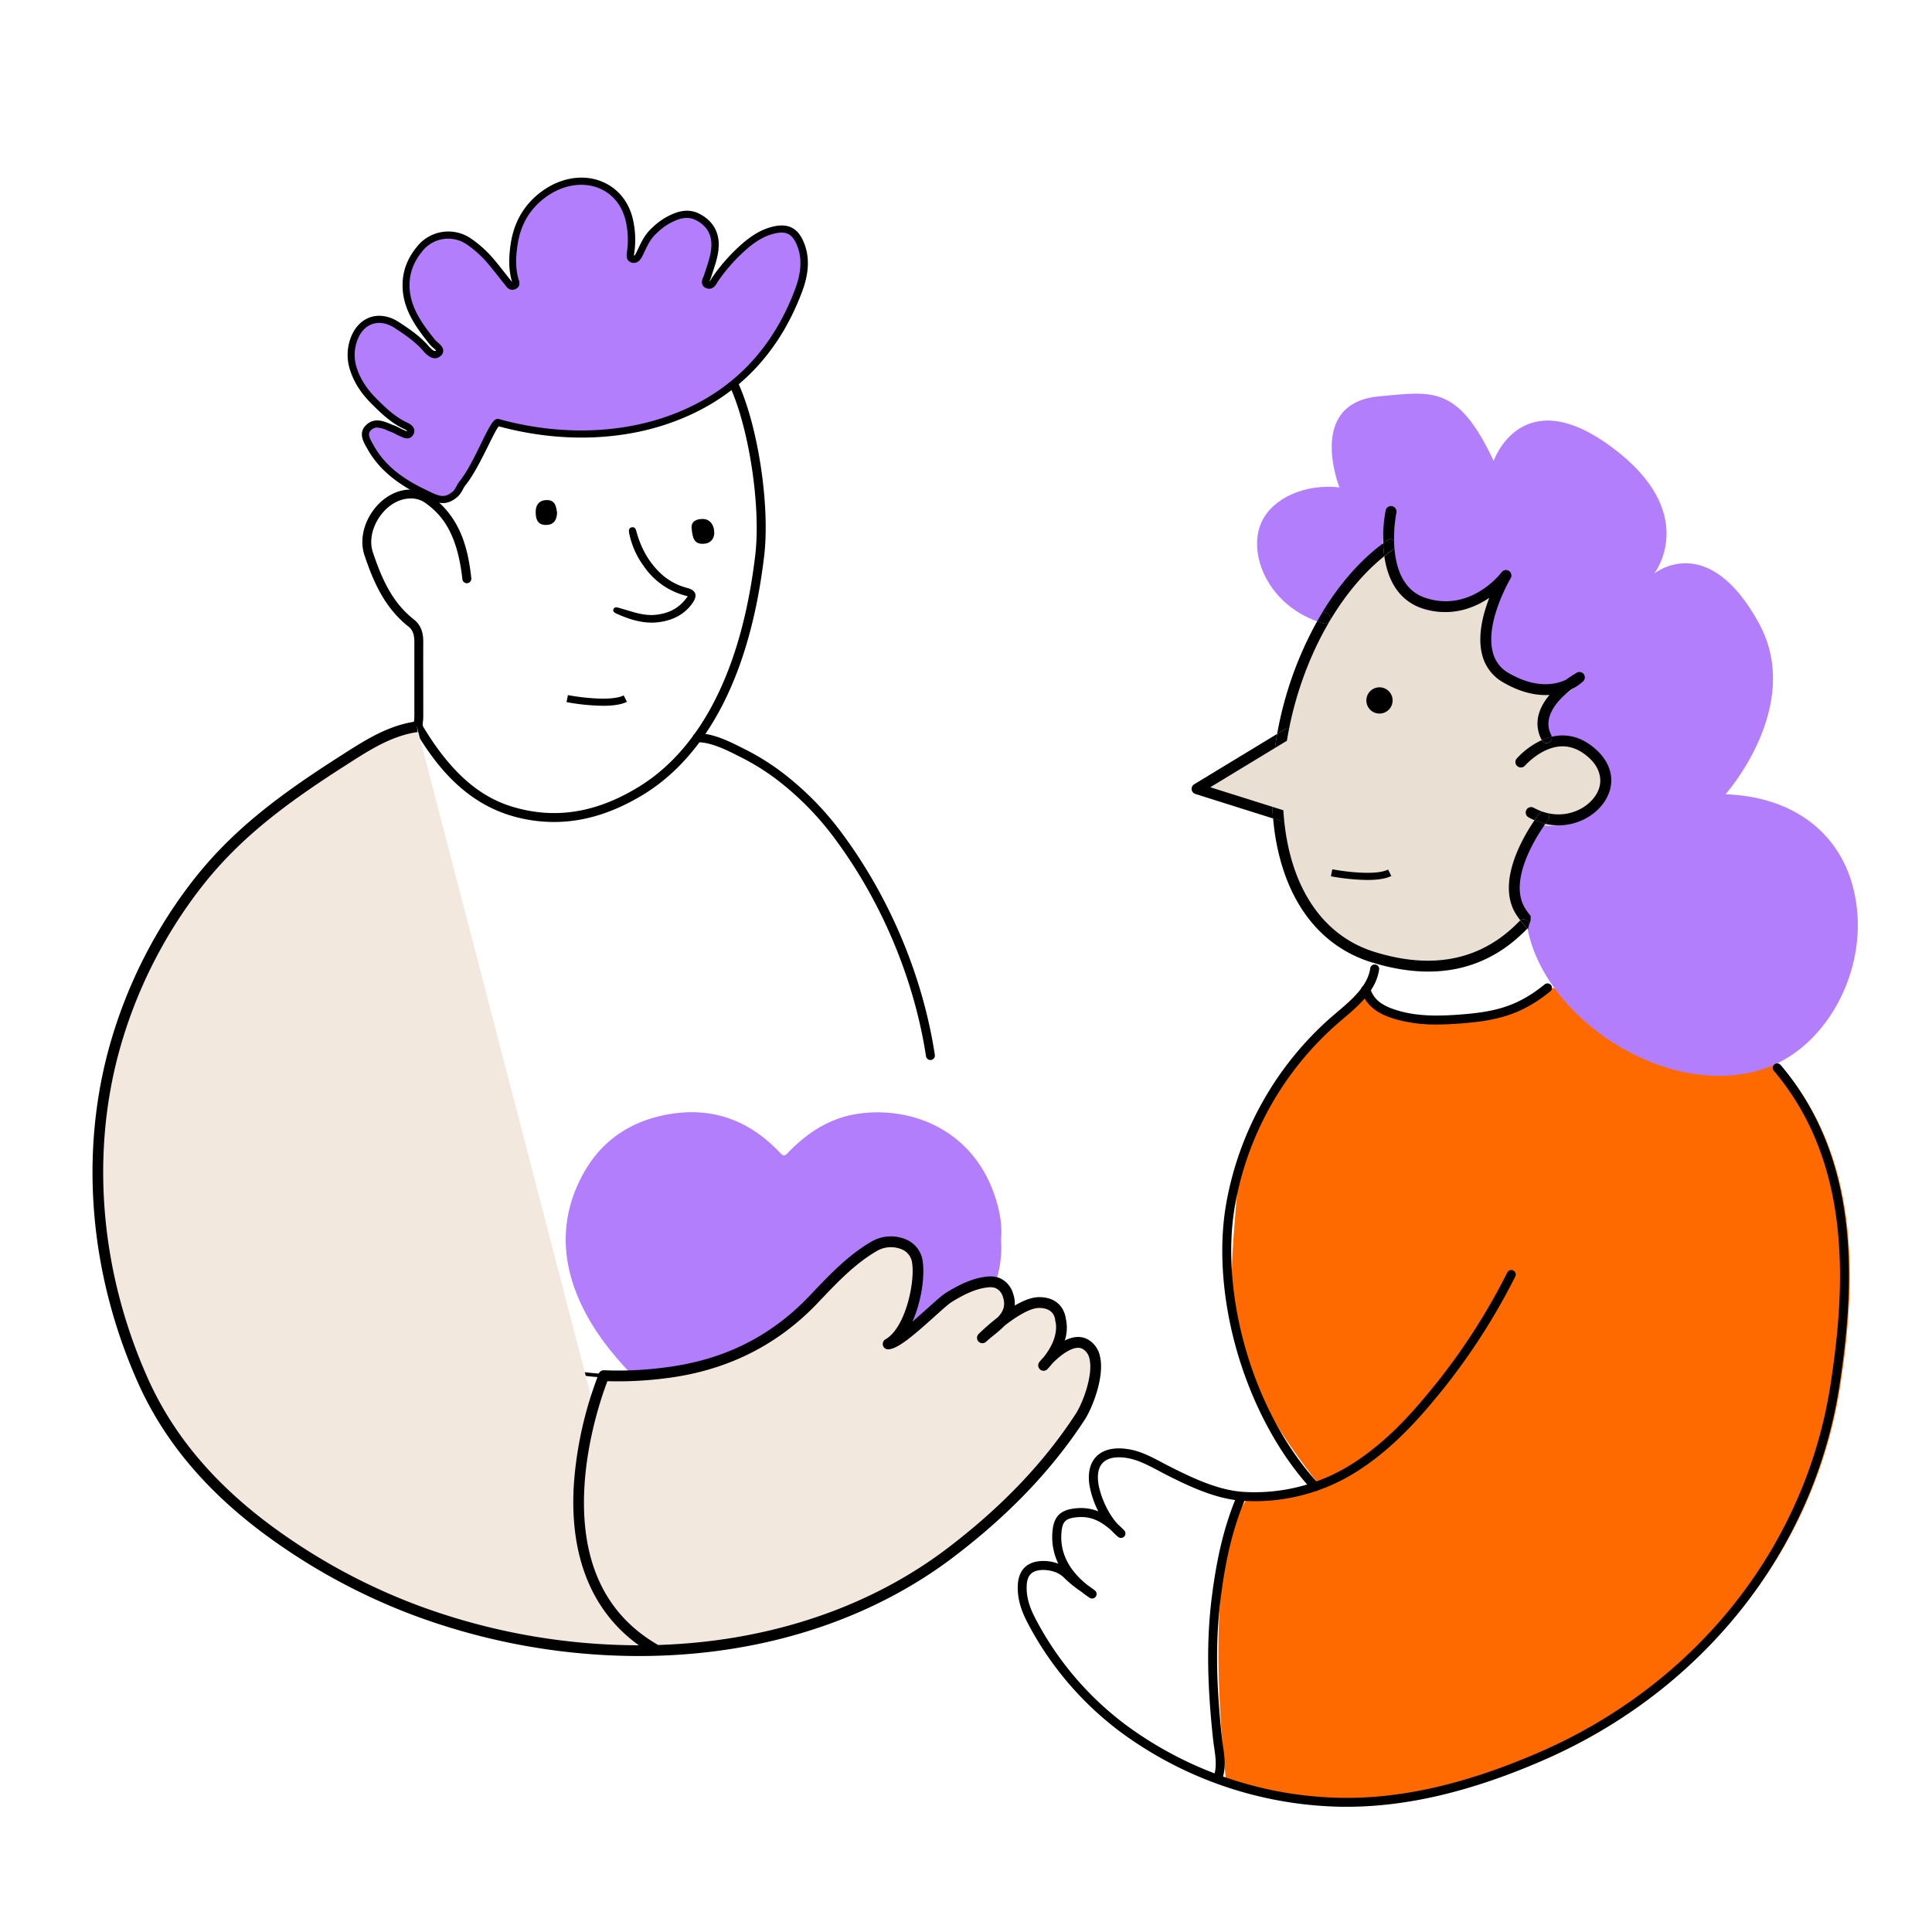 <svg
	id="man-holding-heart-with-woman-svg"
	xmlns="http://www.w3.org/2000/svg"
	viewBox="0 0 1080 1080"
	role="img"
	aria-label="Illustration of a man holding a heart with a woman"
>
	<defs>
		<style>
			#man-holding-heart-with-woman-svg .cls-1 {
				fill: #ff6a00;
			}
			#man-holding-heart-with-woman-svg .cls-2 {
				fill: #b37efb;
			}
			#man-holding-heart-with-woman-svg .cls-3 {
				fill: #eadfd3;
			}
			#man-holding-heart-with-woman-svg .cls-4 {
				fill: #f2e8de;
			}
			#man-holding-heart-with-woman-svg .cls-5 {
				fill: none;
			}
		</style>
	</defs>
	<path
		class="cls-1"
		d="M698.37,836.47c-28.67,32.61-13,158.74-13,158.74,22.22,8.47,41.37,11.56,65.1,12.21,39.34,1.07,78.24-10.08,114.06-25.64C951,944.23,1014.32,868.39,1028.8,774.19c9.55-62.18,9.76-127.68-32.35-177.34L868.09,552.17c-16.42,13.36-30.17,16.21-50.91,17.61-10.69.73-21.52.8-32-2.08-8.19-2.25-15.63-5.52-18.8-14.36-30.06,26.37-70.63,57.36-75.41,119.89-4,52.58-9.83,86,47.23,157.81"
	/>
	<path
		class="cls-2"
		d="M739.72,348.47c-30.37-8.81-42.9-38.71-34.42-56.81,6.17-13.15,24-21.37,43.47-19.22,0,0-18.95-47.26,22.37-50.91,29-2.56,43.74-6.77,63.81,36.13,0,0,15.52-45,65.79-7.89s24,70.86,24,70.86,29.91-24.59,58.55,27.84c25.26,46.26-18.72,95.54-18.72,95.54,36.79,1.27,63.06,20.55,71.25,51.77,11.32,43.2-14,90.71-51.13,102.15-53.56,16.53-121.28-28.62-130.8-78.92-4.74-25.11-15.21-20.7-9.26-32.3"
	/>
	<path
		class="cls-3"
		d="M671.89,440l44.2-26.91a192.81,192.81,0,0,1,21.3-60.21l-1-.42c.18-.2.38-.37.55-.57a20.69,20.69,0,0,0,2.69-4.36l.77.27c9-14.82,19.94-27.48,32.22-36.61a82,82,0,0,1,1.29-17.57,2.91,2.91,0,0,1,5.7,1.17,76.76,76.76,0,0,0-1.18,14.94,2.74,2.74,0,0,1,.48.53,2.88,2.88,0,0,1-.27,3.65c.89,10.68,4.74,22.59,16.85,26.43,23.91,7.6,39.75-13,40.41-13.86a2.91,2.91,0,0,1,3.95-.68,3,3,0,0,1,.88,3.91c-.14.23-13.73,23.3-9.52,39.41a17.58,17.58,0,0,0,8.66,11.29c14.48,8.33,24.95,6.11,30.6,3.44a55.7,55.7,0,0,1,5.4-3.56,2.91,2.91,0,0,1,3.45,4.62,24.19,24.19,0,0,1-5.71,3.87c-6.49,4.89-16.29,14.45-11,24.65a3,3,0,0,1,.28.91,24.86,24.86,0,0,1,4.45-.66c7.1-.39,13.77,2.31,19.82,8,8.72,8.22,10,19,3.28,28.23-6,8.3-18.09,13.88-31,11-4.82,6.84-20.08,30.61-10.63,45.37a37.17,37.17,0,0,0,4,5.1,12.58,12.58,0,0,0-1.05,1.63,10.61,10.61,0,0,0-2,4c-21.55,22.42-49.6,28.47-83.38,18a66.64,66.64,0,0,1-22.32-11.86c-15.15-12.28-25.23-31.51-29.06-56.19-.45-2.86-.78-5.76-1-8.68l-41.44-13a2.86,2.86,0,0,1-1-.51,2.93,2.93,0,0,1-1.05-1.91A2.9,2.9,0,0,1,671.89,440Z"
	/>
	<g id="NYpw65">
		<path
			class="cls-2"
			d="M559.59,693c1.22,17.57-5.25,32.67-14,47.14-9.38,15.49-21.72,28.42-34.84,40.67-21.16,19.75-44.6,36.48-69.19,51.66a5.48,5.48,0,0,1-6.55,0c-27.87-17-53.93-36.29-77.12-59.27-13.57-13.45-25.85-28.14-33.72-45.67-11-24.37-10.9-49,2.49-72.5,10.46-18.34,27.06-28.83,47.77-32.26,23.83-3.94,44.06,3.45,60.77,20.76,3.08,3.2,3.05,3.13,6.11,0,10.67-10.85,23-18.67,38.37-20.93,28.22-4.17,62.07,7.7,75.39,43.06C558.4,674.55,560.43,683.63,559.59,693Z"
		/>
	</g>
	<path
		d="M735.18,833.54a2.53,2.53,0,0,1-1.84-.8c-17.75-19.12-32.36-45.75-41.15-75s-11.2-59.52-6.72-85a180.68,180.68,0,0,1,58.54-104c1.17-1,2.4-2.07,3.65-3.13,7.9-6.7,16.85-14.3,18.32-24.32a2.5,2.5,0,0,1,4.95.73c-1.75,11.88-11.46,20.12-20,27.4-1.23,1-2.44,2.07-3.59,3.08A175.54,175.54,0,0,0,690.4,673.66c-4.35,24.69-2,54,6.58,82.65s22.78,54.46,40,73a2.5,2.5,0,0,1-1.83,4.2Z"
	/>
	<path
		d="M520.1,592.55a2.49,2.49,0,0,1-2.46-2.12c-6.5-42.41-24.21-85.07-49.87-120.12A164.57,164.57,0,0,0,434,435.62a129.68,129.68,0,0,0-20-12.4c-.59-.29-1.21-.6-1.84-.93-6.2-3.12-14.69-7.4-22.43-7.4a2.5,2.5,0,0,1,0-5c8.93,0,18,4.59,24.68,7.94l1.82.91A135.16,135.16,0,0,1,437,431.62a169.2,169.2,0,0,1,34.82,35.74C497.93,503,516,546.48,522.58,589.68a2.5,2.5,0,0,1-2.09,2.85A2.55,2.55,0,0,1,520.1,592.55Z"
	/>
	<path
		d="M309.78,459.5A84.52,84.52,0,0,1,289.46,457c-29.47-7.28-46.13-29.71-57.35-48.44-1.08-1.8-.84-3.92-.63-5.79a17.07,17.07,0,0,0,.15-1.87q0-5.81,0-11.62c0-9.93,0-20.2,0-30.31,0-4.33-.95-6.87-3.37-8.78-13.35-10.51-19.68-25.36-24.53-39.85-2.54-7.58-.89-16.68,4.41-24.34,5.14-7.43,12.8-12,20.49-12.32a18.52,18.52,0,0,1,12.39,3.64c16.69,12.11,20.71,30,22.45,45.92a2.5,2.5,0,0,1-5,.54c-2.87-26.41-11.93-36.26-20.41-42.42a13.64,13.64,0,0,0-9.26-2.68c-6.13.22-12.32,4-16.57,10.17-4.41,6.37-5.82,13.81-3.78,19.91,5.33,15.89,11.25,28.35,22.88,37.5,4.73,3.72,5.3,8.76,5.28,12.74-.06,10.09,0,20.35,0,30.28,0,3.87,0,7.75,0,11.62a21.36,21.36,0,0,1-.18,2.43,8,8,0,0,0,0,2.66c20.42,34.07,39.72,42.56,54.26,46.15,22.36,5.53,44.22,1.41,66.83-12.57,24.29-15,55.23-49.66,64.68-129.32,3.21-27-3.5-71.21-14.35-94.61a2.5,2.5,0,0,1,4.54-2.1c11.36,24.5,18.13,69.06,14.78,97.3-9.69,81.64-41.79,117.38-67,133C343.15,454.29,326.52,459.5,309.78,459.5Z"
	/>
	<path
		d="M681.37,994.57a2.62,2.62,0,0,1-.61-.08,2.49,2.49,0,0,1-1.81-3c1.21-4.81.51-9.59-.22-14.65-.24-1.6-.48-3.26-.65-4.93-3.39-31.5-3.6-55.89-.68-79.07,2.84-22.53,7-39.61,13.48-55.4a2.5,2.5,0,1,1,4.63,1.9c-6.31,15.36-10.37,32.06-13.15,54.13-2.87,22.78-2.66,46.8.69,77.91.17,1.57.4,3.18.62,4.74.78,5.32,1.58,10.82.13,16.59A2.52,2.52,0,0,1,681.37,994.57Z"
	/>
	<path
		d="M803.15,572.7a82,82,0,0,1-21.66-2.59c-8.52-2.34-16.9-5.89-20.49-15.93a2.5,2.5,0,1,1,4.71-1.68c2.66,7.45,8.76,10.5,17.1,12.79,10.61,2.9,21.74,2.64,31.22,2,21.09-1.43,33.88-4.34,49.51-17.06a2.5,2.5,0,0,1,3.15,3.88c-16.57,13.49-30.62,16.7-52.32,18.17C810.82,572.52,807.05,572.7,803.15,572.7Z"
	/>
	<path
		d="M337.47,770h-.05c-17.68-.9-32.89-4.78-46.5-11.87-21.61-11.26-40.35-28.72-54.2-50.5a1,1,0,0,1,.31-1.38,1,1,0,0,1,1.38.31c13.66,21.48,32.14,38.7,53.43,49.79,13.35,7,28.29,10.77,45.68,11.65a1,1,0,0,1,0,2Z"
	/>
	<path
		d="M752.8,1010c-1.81,0-3.6,0-5.4-.07a213.94,213.94,0,0,1-121.49-42.08,180.94,180.94,0,0,1-51.47-60.65c-2.74-5.25-5.84-12.37-5.49-21,.33-8,4.64-12.8,12.14-13.5a23.72,23.72,0,0,1,10.5,1.4,34.19,34.19,0,0,1-3.28-17.71c.7-8.73,4.41-12.44,13.26-13.25a26.36,26.36,0,0,1,12.39,1.7A51.81,51.81,0,0,1,609,830.12c-1.28-8.69,1.43-13.5,3.93-16,3.79-3.78,9.73-5.2,17.19-4.11,7.17,1,13.26,4.26,19.14,7.36l3.1,1.63c14,7.15,28.76,14.2,43.15,15a101.6,101.6,0,0,0,60.85-16c13.41-8.61,25.91-20,39.34-36a353.54,353.54,0,0,0,46.83-70.57,2.5,2.5,0,1,1,4.47,2.23,358.22,358.22,0,0,1-47.48,71.56c-13.76,16.32-26.62,28.07-40.46,37A106.55,106.55,0,0,1,695.26,839c-15.37-.84-30.74-8.14-45.16-15.54L647,821.79c-5.77-3-11.21-5.91-17.53-6.84-4.08-.6-9.62-.61-12.93,2.7-2.46,2.46-3.31,6.41-2.53,11.74.58,3.9,3.55,14.54,10.68,22.49,1.27,1.14,2.48,2.33,3.67,3.52a2.5,2.5,0,0,1-3.36,3.7,37,37,0,0,1-3.73-3.56c-6-5.31-11.49-8.11-19.2-7.4-6.43.59-8.22,2.37-8.72,8.67-.88,11,4,20.79,14.39,29.12,1.4,1,2.85,2,4.25,3.11A2.5,2.5,0,0,1,609,893.1c-1.49-1-2.91-2-4.24-3.1l-.23-.16a68.85,68.85,0,0,1-9.79-7.94c-3.33-3.45-9-4.6-13.2-4.2-5,.47-7.39,3.16-7.61,8.73-.24,5.86,1.23,11.38,4.92,18.44a175.91,175.91,0,0,0,50,59,208.83,208.83,0,0,0,118.63,41.08c34.46.94,71.43-7.38,113-25.43,88-38.24,148.89-115.12,162.81-205.68,8.35-54.34,12.28-123.38-31.78-175.35a2.5,2.5,0,0,1,3.81-3.23c45.37,53.51,41.42,123.95,32.91,179.34-14.18,92.26-76.14,170.58-165.76,209.5C822.43,1001.49,786.47,1010,752.8,1010Z"
	/>
	<path
		class="cls-4"
		d="M367.41,922.72c-76.46-42.71-30-153.53-30-153.53V769a199.59,199.59,0,0,0,34.28-1.53c32.42-4,60.14-17.09,82.83-40.84,10.54-11,21-22.37,34.39-30.09,8.48-4.87,21.8-2.19,23.74,8.29,2.09,11.25-3.32,39.13-16.25,46.47,7.07-.34,28.18-22.43,33.83-25.94,6.4-4,13.85-7.88,21.54-8.66a12.53,12.53,0,0,1,5.65.49,10.53,10.53,0,0,1,5.87,6.51c4.25,12-6.72,17.24-14.17,24.13,0,0,20-19.67,31.66-19.67s12,9.75,12,9.75,3.73,11.1-9.34,25.2c-1.89,2,13.2-17.31,23.2-11.64,12.3,7,1.84,33.34-2.89,40.59-19.28,29.52-43.86,54-71.84,75.4-84.16,64.33-202.66,68.55-298.92,33A337,337,0,0,1,161,863.17c-35-23.67-64.05-53.24-81.17-91.67C54.64,715,47.35,650.19,62.88,590a265.07,265.07,0,0,1,45.49-93.58c23.25-30.65,51.92-51.18,84-71.66,12.47-8,25.3-16.4,40.69-18.54"
	/>
	<path
		d="M357,925.73a361.94,361.94,0,0,1-125-22.49,341.71,341.71,0,0,1-72.75-37.58c-39.31-26.58-66.21-57-82.23-92.94C50.75,713.66,44.68,648.52,60,589.28a269.65,269.65,0,0,1,46-94.64c22.36-29.48,49-49.55,84.78-72.38l1.13-.72c12.38-7.91,25.18-16.09,40.75-18.26l.83,5.94c-14.27,2-26.51,9.81-38.35,17.37l-1.13.73c-35.21,22.47-61.41,42.18-83.23,70.94a263.39,263.39,0,0,0-45,92.52c-15,57.93-9,121.67,16.75,179.5,15.54,34.9,41.74,64.48,80.1,90.41a335.75,335.75,0,0,0,71.47,36.92A356,356,0,0,0,357,919.73h.13c-26.33-18.9-38.86-49.77-36.34-90a210.91,210.91,0,0,1,13.75-61.29,3,3,0,0,1,.94-1.69,2.93,2.93,0,0,1,2.16-.77,196,196,0,0,0,33.76-1.52c32.68-4,59.18-17.06,81-39.93l1.89-2c9.92-10.41,20.18-21.17,33.17-28.64a21.64,21.64,0,0,1,19.26-.92,15.31,15.31,0,0,1,8.94,11.26c1.49,8.07-.34,22.88-5.62,34.6,3.05-2.62,6-5.3,8.32-7.36,4.58-4.12,8.19-7.38,10.33-8.71,6.09-3.77,14.18-8.22,22.83-9.1a15.21,15.21,0,0,1,7,.67,13.42,13.42,0,0,1,7.65,8.32,17.58,17.58,0,0,1,1.09,7.15c4.67-2.72,9.47-4.69,13.57-4.69,12.82,0,14.71,9.89,15,12.18a22.84,22.84,0,0,1-.61,12.06c4.21-2.09,8.8-2.91,13-.54a13.94,13.94,0,0,1,6.65,9.3c2.78,11.45-4.29,29.07-8.51,35.54-18.16,27.81-41.89,52.72-72.53,76.14C493.6,900.57,443,919.44,387.33,924.39Q372.26,925.74,357,925.73ZM339.54,772.09c-2.5,6.52-11.09,30.62-12.79,58.19-2.6,42.07,11.25,72.1,41.16,89.28q9.48-.31,18.89-1.14c54.48-4.86,104.06-23.31,143.37-53.35,30.09-23,53.36-47.42,71.14-74.66,3.87-5.92,9.92-21.73,7.71-30.84a8.09,8.09,0,0,0-3.78-5.5c-4.74-2.69-12.63,3.68-16.83,7.94-.82,1-1.71,2.07-2.69,3.13a3,3,0,0,1-4.23.47,3.1,3.1,0,0,1-.58-4.11s1-1.23,2.54-2.9c9-11.22,6.67-19.41,6.56-19.78a3.21,3.21,0,0,1-.15-.82c-.06-1.12-.79-6.85-9-6.85-5.09,0-12.69,4.8-19.14,9.78a66.06,66.06,0,0,1-6.11,5.39c-1.55,1.26-3,2.45-4.37,3.7a3,3,0,0,1-4.15-4.34,130.66,130.66,0,0,1,10.75-9.36c3.15-3.4,4.43-6.75,2.7-11.63a7.55,7.55,0,0,0-4.09-4.69,9.58,9.58,0,0,0-4.3-.33c-7.42.76-14.73,4.8-20.26,8.23-1.69,1.05-5.48,4.46-9.49,8.07-11.73,10.56-20.44,18.06-25.78,18.32a3,3,0,0,1-1.62-5.61c11.29-6.41,16.76-32.63,14.78-43.31a9.33,9.33,0,0,0-5.54-6.91,15.65,15.65,0,0,0-13.76.67c-12.23,7-22.19,17.48-31.81,27.58l-1.9,2c-22.53,23.58-51,37.63-84.64,41.74A205.89,205.89,0,0,1,339.54,772.09Z"
	/>
	<path
		class="cls-2"
		d="M236.35,275.19c-12.3-5.9-22.64-13.61-29-24.94-2.05-3.63-5.14-7.94-.85-11.57,4.13-3.5,8.84-.58,13,1,1.73.64,3.28,1.65,5,2.36s3.74,2.08,4.91-.15c.94-1.8-.9-3-2.69-3.86-7-3.24-12.17-8.32-17.31-13.41s-9.36-10.91-11.6-17.67a25.23,25.23,0,0,1,.7-18.83c4.37-9.69,14.12-12.38,23.22-6.45,5.78,3.76,11.47,7.63,16,12.73,1.78,2,4.68,5.4,7.37,3.11,2.51-2.15-1.72-4.23-3.31-6.2-8.16-10.11-15.57-20.44-14.67-34.07.44-6.7,3.1-12.57,7.44-17.93A20.41,20.41,0,0,1,262.16,135a63.15,63.15,0,0,1,13.1,12.14c3,3.54,5.74,7.21,8.65,10.79.86,1,1.61,2.73,3.57,1.78,1.67-.82.72-2.29.42-3.38-1.8-6.57-1.5-13.27-.47-20,1.65-10.8,6.52-20.29,16.16-27.52,19.11-14.33,43-7.5,48.07,13.7a48.48,48.48,0,0,1,.85,18.56c-.2,1.38-.61,3.22,1,3.72,2.05.62,3.13-1.23,3.82-2.62,2.26-4.63,4.11-9.41,8.22-13.19a38.77,38.77,0,0,1,6.78-5.33c5.6-3.21,11.58-5.52,17.66-2.39,6.47,3.34,9.79,8.79,9.67,15.75-.1,6-2.42,11.7-4.22,17.46-.48,1.56-2.16,3.8,0,4.65,2.51,1,3.29-1.72,4.35-3.19a100.3,100.3,0,0,1,17-18.89c4.33-3.62,9-6.74,14.7-8.27,7.75-2.1,12.31-.2,15.35,6.31,4.15,8.89,2.85,18.21-.46,27.06-12.57,33.65-35.5,59.5-73.34,72.62-30.21,10.48-64.23,9.77-94.56,1.37-2.85-.78-11.61,23.86-20,34-1,1.14-2.39,4.46-3.49,5.5C248.56,281.75,244.09,278.9,236.35,275.19Z"
	/>
	<path
		d="M247.6,281.21c-3.42,0-6.78-1.63-10.58-3.47l-1.53-.75c-14.18-6.8-24-15.22-29.93-25.76l-.52-.9c-2-3.49-5.09-8.77.12-13.18,4.4-3.73,9.2-1.75,13.06-.16.66.28,1.32.55,2,.78a26,26,0,0,1,3,1.4c.71.36,1.38.71,2.06,1l.73.32a6.66,6.66,0,0,0,1.55.58,1.05,1.05,0,0,0,.08-.13,4.82,4.82,0,0,0-1.75-1.13c-7.41-3.45-13-8.94-17.88-13.8-6-5.91-9.93-11.95-12.09-18.46a27.15,27.15,0,0,1,.78-20.28c2.32-5.15,6.2-8.75,10.91-10.13s10.25-.42,15.22,2.82c6,3.9,11.74,7.83,16.4,13.08l.12.14c2.39,2.7,3.59,3.46,4.42,2.8a12.88,12.88,0,0,0-1.62-1.58,16,16,0,0,1-1.91-1.86c-8.51-10.54-16.06-21.18-15.12-35.46.45-6.83,3-13.06,7.88-19.06a22.35,22.35,0,0,1,30.31-4.66,64.43,64.43,0,0,1,13.53,12.51c1.72,2,3.39,4.17,5,6.22,1.21,1.54,2.42,3.07,3.66,4.59.16.19.31.39.46.6s.21.29.33.44l0-.09c-.1-.26-.18-.52-.25-.76-1.64-6-1.8-12.41-.52-20.79,1.86-12.08,7.55-21.77,16.94-28.81,10.17-7.63,22.48-10,32.91-6.19,9.21,3.31,15.88,11,18.31,21a51,51,0,0,1,.88,19.32l-.05.3a10.22,10.22,0,0,0-.13,1.24c.24,0,.61-.28,1.26-1.61l1-2.07c1.91-4.05,3.89-8.23,7.68-11.71a41,41,0,0,1,7.13-5.6c5.69-3.26,12.46-6.1,19.58-2.42s10.89,9.77,10.75,17.56c-.09,5.17-1.69,10-3.25,14.74-.36,1.09-.72,2.18-1.06,3.27a13.5,13.5,0,0,1-.51,1.3c-.12.27-.29.66-.39,1a6.12,6.12,0,0,0,1-1.39c.23-.39.47-.8.74-1.18a101.51,101.51,0,0,1,17.36-19.26c5.5-4.59,10.28-7.26,15.47-8.66,8.62-2.33,14.24,0,17.68,7.39,3.85,8.24,3.72,17.6-.39,28.61-13.66,36.56-38.75,61.39-74.56,73.81-28.65,9.94-62.38,10.5-95.06,1.6-1.29,1.48-3.95,6.89-6.12,11.32C269,257,264.46,266.14,260,271.49a19.54,19.54,0,0,0-1.24,2.07,16,16,0,0,1-2.42,3.62C253.22,280.12,250.39,281.21,247.6,281.21ZM210.88,239a4.64,4.64,0,0,0-3.14,1.17c-2.4,2-1.61,4,.76,8.12l.55,1c5.61,9.93,14.57,17.59,28.17,24.11l1.55.76c6.78,3.29,9.87,4.8,14.85.12a15.94,15.94,0,0,0,1.66-2.65,19.41,19.41,0,0,1,1.66-2.67c4.14-5,8.52-13.91,12-21.08,5.5-11.19,7.22-14.39,10.08-13.59,32.12,8.88,65.28,8.41,93.38-1.34,34.63-12,58.9-36,72.12-71.43,3.72-9.95,3.89-18.3.52-25.51-2.64-5.66-6.17-7.08-13-5.23-4.62,1.24-8.92,3.67-13.95,7.87a97.63,97.63,0,0,0-16.68,18.53c-.18.25-.35.54-.53.85-.77,1.33-2.58,4.46-6.19,3a3.53,3.53,0,0,1-2.06-1.94c-.64-1.54,0-3.12.56-4.28a8.57,8.57,0,0,0,.35-.89c.35-1.11.72-2.22,1.08-3.33,1.53-4.63,3-9,3.05-13.56.11-6.25-2.78-10.94-8.59-13.94-5.39-2.78-10.76-.52-15.75,2.34a36.6,36.6,0,0,0-6.41,5.08c-3.22,2.94-4.95,6.6-6.78,10.47-.33.71-.66,1.41-1,2.11-1.56,3.2-3.65,4.43-6.19,3.66-3.19-1-2.68-4.36-2.48-5.64l0-.28a46.76,46.76,0,0,0-.81-17.8c-2.11-8.72-7.86-15.35-15.78-18.2-9.15-3.29-20.05-1.19-29.15,5.63-8.64,6.48-13.67,15.06-15.38,26.22-1.2,7.8-1.07,13.7.42,19.13,0,.15.1.3.15.47.34.93,1.36,3.78-1.62,5.23-3.16,1.55-5-.94-5.67-1.87-.11-.16-.21-.3-.32-.44-1.26-1.53-2.48-3.09-3.71-4.64-1.6-2-3.25-4.12-4.93-6.13A60.26,60.26,0,0,0,261,136.68a18.41,18.41,0,0,0-25,3.86c-4.31,5.33-6.6,10.83-7,16.8-.85,12.84,6.25,22.79,14.24,32.69a13.83,13.83,0,0,0,1.43,1.36c1.45,1.26,3.1,2.7,3.09,4.7a3.78,3.78,0,0,1-1.48,2.91c-4.11,3.51-8.26-1.17-10-3.17l-.11-.13c-4.33-4.89-9.85-8.65-15.59-12.39-4-2.58-8.21-3.42-11.92-2.33s-6.52,3.81-8.38,7.93a23.28,23.28,0,0,0-.64,17.38c2,5.9,5.59,11.42,11.11,16.88,4.91,4.85,10,9.86,16.76,13,1.38.64,3.28,1.71,3.9,3.54a3.82,3.82,0,0,1-.29,3.07c-1.9,3.61-5.5,2-6.85,1.34l-.61-.28c-.83-.34-1.6-.74-2.35-1.13a23,23,0,0,0-2.54-1.19c-.69-.26-1.4-.55-2.11-.84A16.52,16.52,0,0,0,210.88,239Zm16.6,2.09Zm16.42-45.31Z"
	/>
	<path
		d="M384.47,333.3a40.9,40.9,0,0,1-24.78-17.08,46.37,46.37,0,0,1-7.84-17.5c-.28-1.43-.81-3.49,1.28-3.94s2.42,1.62,2.83,3.05c2.6,9.07,7,17,14.1,23.39a34.07,34.07,0,0,0,14.19,7.46c4.85,1.35,5.86,4.14,2.86,8.44-4.33,6.22-10.65,9.43-18,10.56-8.39,1.3-16.24-1-23.82-4.37-1.14-.51-3.06-1.17-2.29-2.87.7-1.54,2.42-.78,3.74-.42,6.52,1.79,12.87,4.42,19.88,3.65C373.93,342.88,379.89,340,384.47,333.3Z"
	/>
	<path
		d="M399.28,298.29C399,301.53,397,304,392.76,304c-4.69,0-5.62-3.17-6.14-8.68-.37-3.92,2.79-5.26,6.3-5.21C396.75,290.14,399.36,293.28,399.28,298.29Z"
	/>
	<path
		d="M311.42,286.52c-.18,4.76-2.38,7.08-6.57,6.93-4.67-.18-5.42-3.73-5.4-7.4,0-4.15,2.37-6.62,6.5-6.51C310.68,279.67,310.86,283.61,311.42,286.52Z"
	/>
	<path
		class="cls-5"
		d="M676.55,440.07l36.15-21.94A179.17,179.17,0,0,0,711.19,451Z"
	/>
	<path
		class="cls-5"
		d="M717.39,452.94l2.05.65a3,3,0,0,1-1.5,5.87c.23,2.08.49,4.16.81,6.21,5.31,34.53,22.87,58.11,49.46,66.4,33,10.33,60.36,4.53,81.23-17.22a3.44,3.44,0,0,1,.41-.35c-.82-1.06-1.61-2.14-2.32-3.27-11.32-17.74,3.74-43.19,10.27-52.72-1.11-.48-2.22-1-3.33-1.63a3.52,3.52,0,0,1-.45-.3,3.06,3.06,0,0,1-.74-3.84,3,3,0,0,1,4.13-1.18,30.52,30.52,0,0,0,4.8,2.13,3,3,0,0,1,2.57.55,3.06,3.06,0,0,1,.32.3c10.95,2.54,21.15-2.08,26.24-9s4.16-15.1-2.65-21.54c-5.07-4.78-10.51-7.06-16.19-6.77-11.07.58-19.84,10.58-20,10.74a3.07,3.07,0,0,1-4.29.33,3,3,0,0,1-.34-4.28,43.48,43.48,0,0,1,13.93-10.25s0-.06-.05-.09c-5-9.76-1.15-18.56,4.42-25.17-6.91.45-15.58-1.05-25.78-6.94A24.54,24.54,0,0,1,828.53,366c-2.7-10.41.42-22.61,4-31.81-8.63,5.83-21.57,10.94-37.27,5.92-11.88-3.79-19.23-13.85-21.4-29.15-26.05,20.87-45.59,57.76-53.25,96.52a3,3,0,0,1,.7,5.5l-1.9,1.15A173.9,173.9,0,0,0,717.39,452.94Zm32.42,21.39a3,3,0,0,1,3.68-2.23c.38.09,38.27,9,56.32-18.24a3,3,0,0,1,5.07,3.35c-8.47,12.81-22.07,20.47-39.33,22.14A77.17,77.17,0,0,1,752,478a3.09,3.09,0,0,1-1.19-.59A3.05,3.05,0,0,1,749.81,474.33Z"
	/>
	<path
		d="M773.84,310.91c-26.05,20.87-45.59,57.76-53.25,96.52a3,3,0,0,0-2.46.29l-4.19,2.54a201.89,201.89,0,0,1,22.39-63c2,.78,3.31,1.16,3.39,1.18a3,3,0,1,0,1.68-5.84c-.19-.06-.9-.27-2-.64,9.46-15.5,20.91-28.73,33.78-38.26.06,1.58.16,3.2.33,4.86C773.63,309.38,773.73,310.15,773.84,310.91Z"
	/>
	<path
		d="M717.94,459.46c.23,2.08.49,4.16.81,6.21,5.31,34.53,22.87,58.11,49.46,66.4,33,10.33,60.36,4.53,81.23-17.22a3.44,3.44,0,0,1,.41-.35,47.62,47.62,0,0,0,4,4.51l0,0c-22.61,23.56-52,29.89-87.44,18.82a69.73,69.73,0,0,1-23.33-12.45c-15.84-12.87-26.35-33-30.33-58.83-.46-3-.8-6-1.08-9.09l6,1.88Z"
	/>
	<path
		d="M667.65,438.35l46.29-28.09c-.46,2.62-.88,5.25-1.24,7.87l-36.15,21.94L711.19,451c.11,2.18.27,4.36.46,6.52l-43.33-13.66a3,3,0,0,1-.67-5.5Z"
	/>
	<path
		d="M720.59,407.43q-.66,3.31-1.2,6.65l-6.69,4.05c.36-2.62.78-5.25,1.24-7.87l4.19-2.54A3,3,0,0,1,720.59,407.43Z"
	/>
	<path
		d="M717.39,452.94c.14,2.18.32,4.36.55,6.52l-.33-.07-6-1.88c-.19-2.16-.35-4.34-.46-6.52Z"
	/>
	<path
		d="M865.1,454.54c10.95,2.54,21.15-2.08,26.24-9s4.16-15.1-2.65-21.54c-5.07-4.78-10.51-7.06-16.19-6.77-11.07.58-19.84,10.58-20,10.74a3.07,3.07,0,0,1-4.29.33,3,3,0,0,1-.34-4.28,43.48,43.48,0,0,1,13.93-10.25,3.3,3.3,0,0,0,.73.88,3,3,0,0,0,4.92-2.81,27.11,27.11,0,0,1,4.66-.68c7.42-.39,14.4,2.44,20.72,8.42,9.12,8.62,10.42,19.94,3.39,29.55-6.34,8.67-19,14.49-32.4,11.41.86-1.22,1.42-1.94,1.45-2A3,3,0,0,0,865.1,454.54Z"
	/>
	<path
		d="M854,456.58a3.06,3.06,0,0,1-.74-3.84,3,3,0,0,1,4.13-1.18,30.52,30.52,0,0,0,4.8,2.13,3,3,0,0,0-1.69,1.07c-.21.26-1.25,1.6-2.72,3.75-1.11-.48-2.22-1-3.33-1.63A3.52,3.52,0,0,1,854,456.58Z"
	/>
	<path
		d="M743.48,346.39a3,3,0,0,1-3.76,2.08c-.08,0-1.36-.4-3.39-1.18q1.51-2.69,3.1-5.3c1.07.37,1.78.58,2,.64A3,3,0,0,1,743.48,346.39Z"
	/>
	<path
		d="M853.74,514.76a3,3,0,0,1,.13,4.24l.34.32a48.29,48.29,0,0,1,1.41-4.78c0-.83,0-1.66.06-2.48a38.7,38.7,0,0,1-3-4.1c-9.86-15.46,6.14-40.31,11.2-47.46a35.06,35.06,0,0,1-6.05-2c-6.53,9.53-21.59,35-10.27,52.72.71,1.13,1.5,2.21,2.32,3.27A3.08,3.08,0,0,1,853.74,514.76Z"
	/>
	<path
		d="M853.74,514.76a3.05,3.05,0,0,1,.13,4.25,47.62,47.62,0,0,1-4-4.51A3.08,3.08,0,0,1,853.74,514.76Z"
	/>
	<path
		d="M860.52,454.76a3,3,0,0,1,1.69-1.07,26.29,26.29,0,0,0,2.89.85,3,3,0,0,1,.2,4c0,.05-.59.77-1.45,2a35.06,35.06,0,0,1-6.05-2C859.27,456.36,860.31,455,860.52,454.76Z"
	/>
	<path
		d="M775.56,302c-.79.55-1.57,1.15-2.35,1.73a84.66,84.66,0,0,1,1.38-18.39,3,3,0,1,1,6,1.24,79.9,79.9,0,0,0-1.26,15.63A3,3,0,0,0,775.56,302Z"
	/>
	<path
		d="M861.78,413.64c-5-9.76-1.15-18.56,4.42-25.17-6.91.45-15.58-1.05-25.78-6.94A24.54,24.54,0,0,1,828.53,366c-2.7-10.41.42-22.61,4-31.81-8.63,5.83-21.57,10.94-37.27,5.92-11.88-3.79-19.23-13.85-21.4-29.15,1.71-1.37,3.43-2.69,5.2-3.92a2.93,2.93,0,0,0,.46-.4c.92,11.17,4.93,23.64,17.59,27.68,25,8,41.62-13.53,42.31-14.44a3,3,0,0,1,4.13-.7,3.08,3.08,0,0,1,.91,4.09c-.14.24-14.4,24.35-10,41.22a18.4,18.4,0,0,0,9,11.82c15.15,8.74,26.11,6.44,32,3.66a58.78,58.78,0,0,1,5.66-3.72,3,3,0,0,1,3.6,4.83,25.06,25.06,0,0,1-6,4.05c-6.8,5.11-17.07,15.09-11.57,25.78a3.2,3.2,0,0,1,.29.94,31.57,31.57,0,0,0-5.65,1.93S861.79,413.67,861.78,413.64Z"
	/>
	<path
		d="M773.84,310.91c-.11-.76-.21-1.53-.3-2.32-.17-1.66-.27-3.28-.33-4.86.78-.58,1.56-1.18,2.35-1.73a3,3,0,0,1,3.73.21c0,1.42.09,2.89.21,4.38a2.93,2.93,0,0,1-.46.4C777.27,308.22,775.55,309.54,773.84,310.91Z"
	/>
	<path
		d="M865.87,415a3,3,0,0,1-3.31-.34,3.3,3.3,0,0,1-.73-.88,31.57,31.57,0,0,1,5.65-1.93A3,3,0,0,1,865.87,415Z"
	/>
	<circle cx="771.14" cy="391.55" r="7.34" />
	<path
		d="M764.27,491.91A120.21,120.21,0,0,1,744,489.85l.77-3.92c6.32,1.23,24.26,3.67,31.17.17l1.81,3.57C774.4,491.36,769.4,491.91,764.27,491.91Z"
	/>
	<path
		d="M337,394.54a120.39,120.39,0,0,1-20.3-2.06l.77-3.92c6.33,1.23,24.26,3.67,31.18.17l1.8,3.58C347.16,394,342.17,394.54,337,394.54Z"
	/>
</svg>
